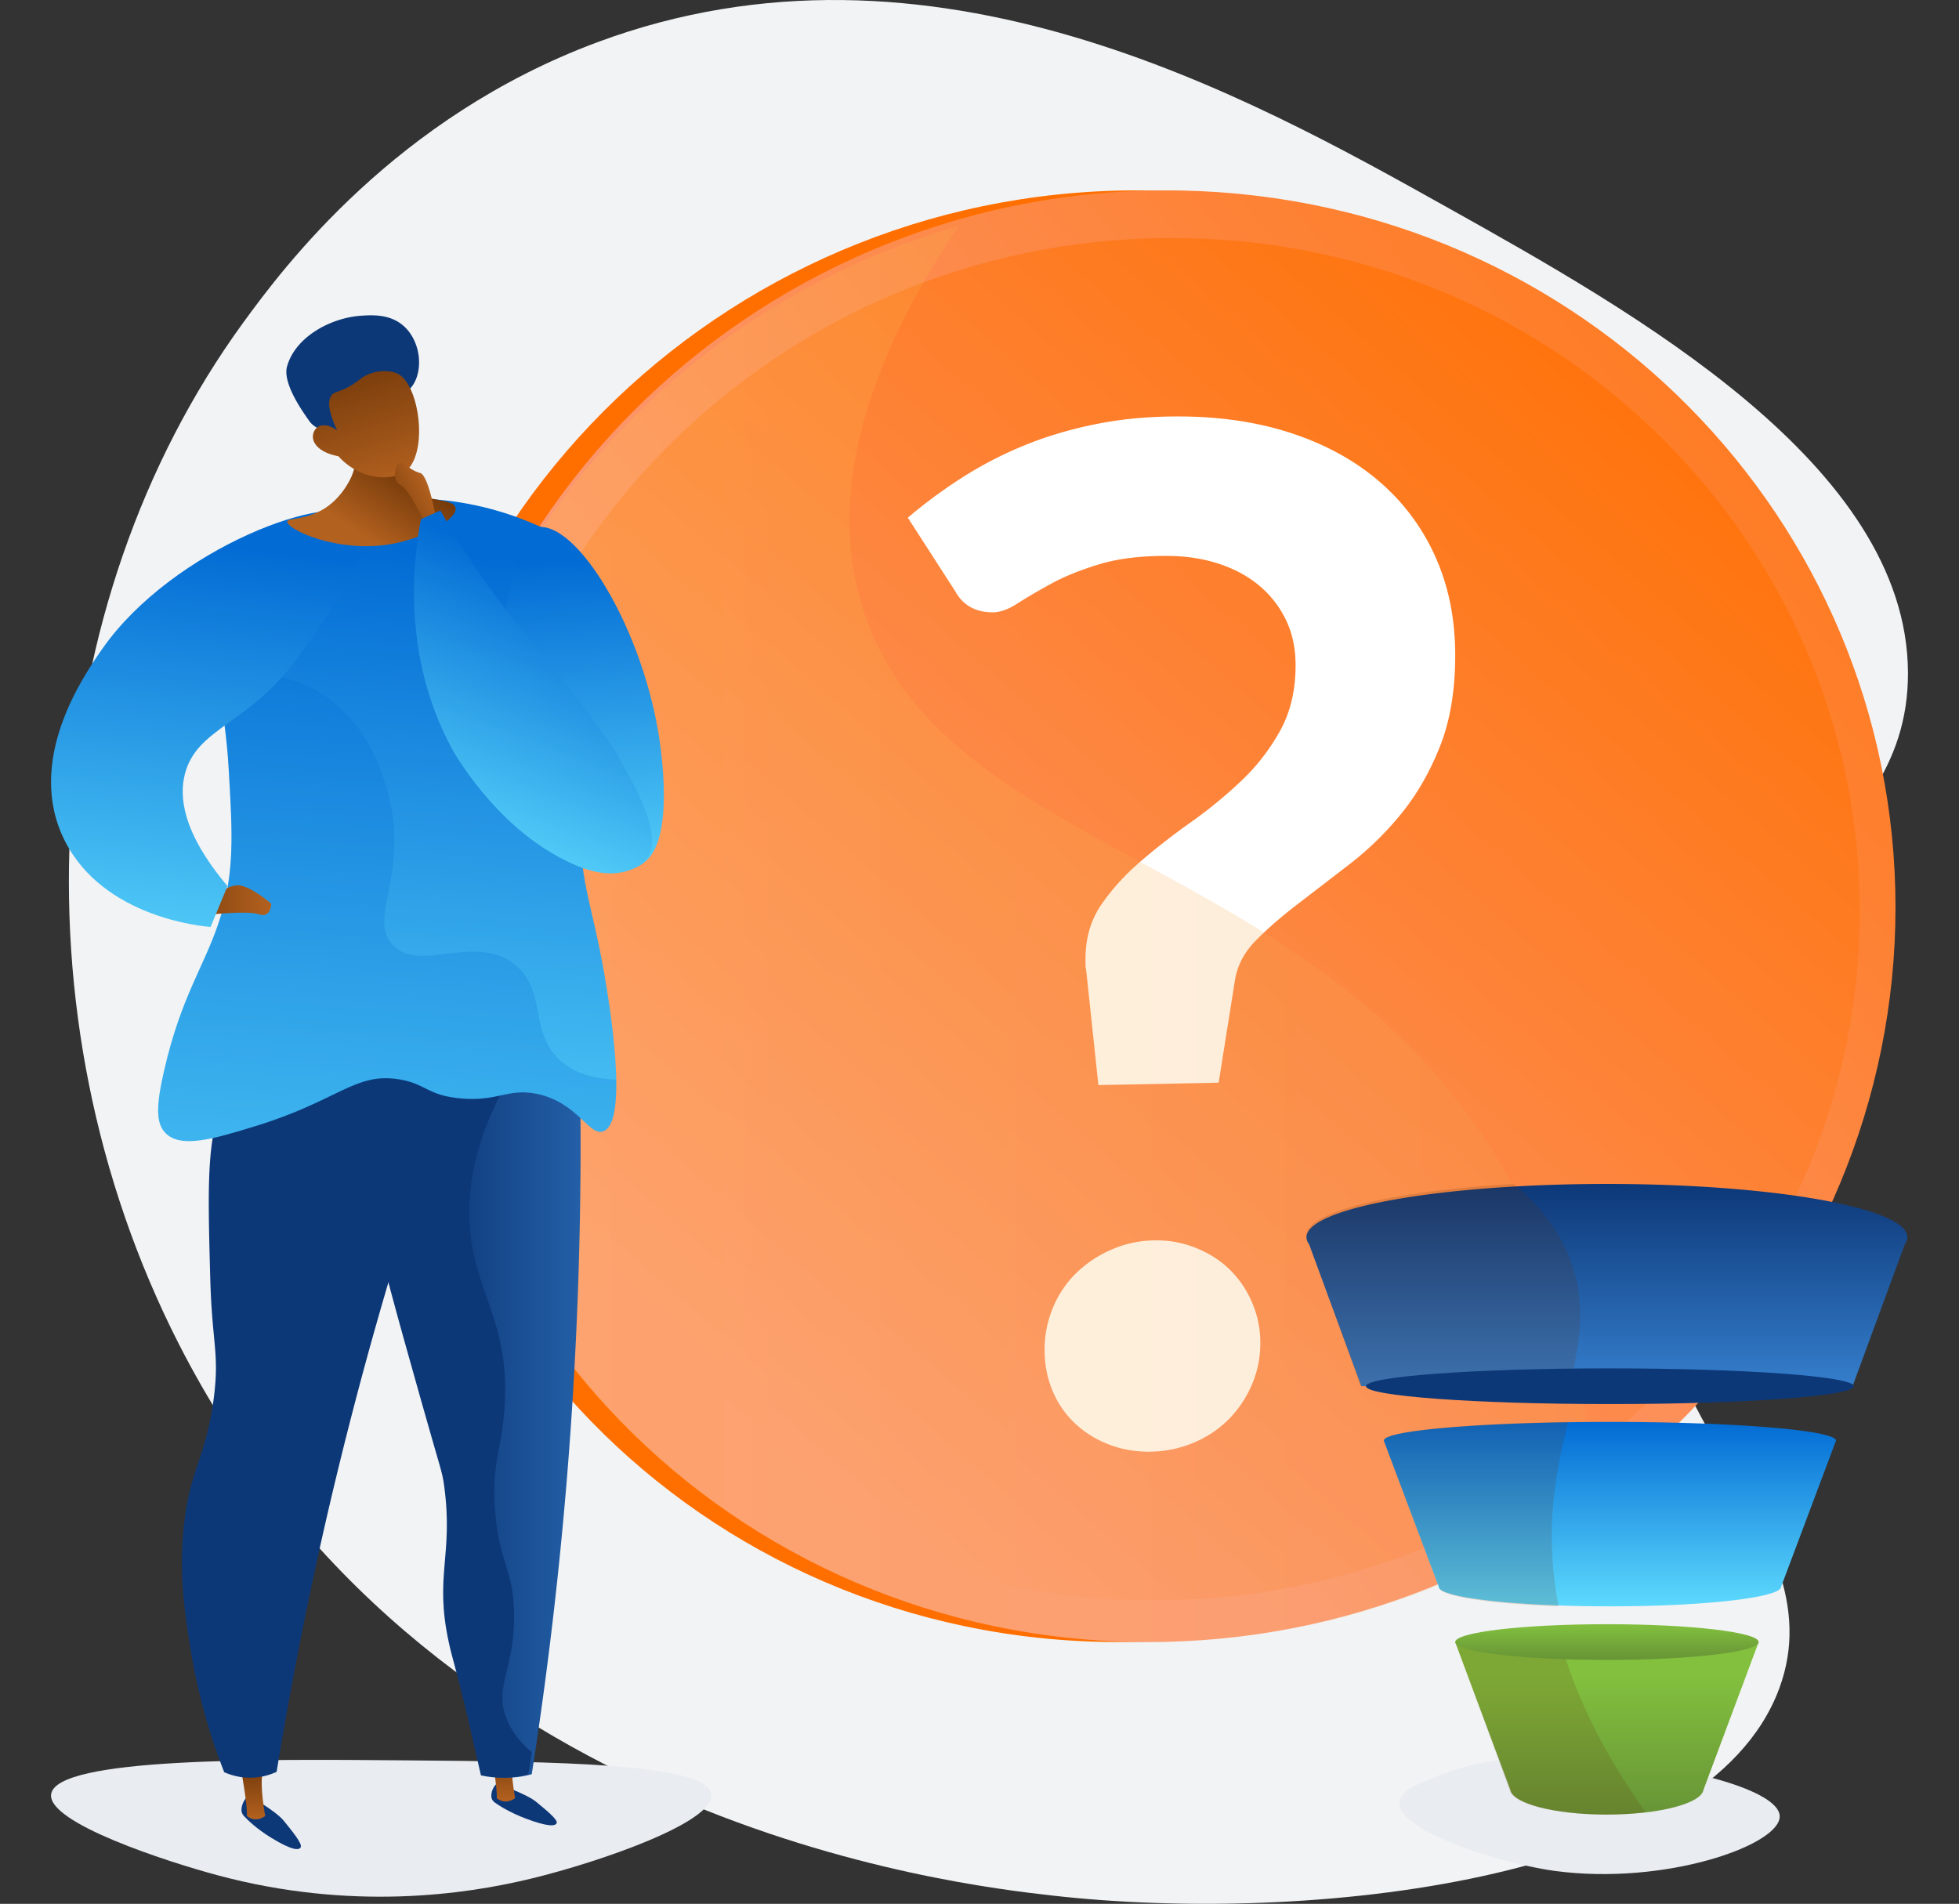 <svg xmlns="http://www.w3.org/2000/svg" width="356" height="346" xmlns:v="https://vecta.io/nano"><rect width="100%" height="100%" fill="#333333" stroke="none"/><path fill="#f2f3f4" d="M44.177 58.667c7.396-10.171 27.709-37.35 64.354-50.982 60.593-22.544 118.211 9.707 154.618 30.088 33.729 18.884 83.364 46.677 83.577 84.413.196 34.794-41.831 41.413-48.476 85.25-7.104 46.84 36.357 69.063 25.073 99.457-13.158 35.409-86.113 42.82-132.052 37.607-17.647-1.998-114.3-12.953-158.796-100.291C1.961 184.321 6.884 109.942 44.177 58.667z"/><g transform="translate(57 32)"><path fill="#ff6f00" d="M282.055 132.895c0 70.392-56.895 130.062-129.482 133.382-75.388 3.457-138.667-54.756-138.667-130.14S77.189 1.005 152.573 2.633c72.587 1.575 129.482 59.87 129.482 130.262z"/><linearGradient id="A" gradientUnits="userSpaceOnUse" x1="103.717" y1="174.785" x2="323.52" y2="-4.482"><stop offset="0" stop-color="#fc9b7a"/><stop offset="1" stop-color="#ff6f00"/></linearGradient><path fill="url(#A)" d="M287.46 132.891c0 70.395-56.896 130.066-129.481 133.386-75.39 3.457-138.667-54.758-138.667-130.145S82.586 1.002 157.979 2.632C230.564 4.203 287.46 62.5 287.46 132.891z"/><linearGradient id="B" gradientUnits="userSpaceOnUse" x1="75.766" y1="224.579" x2="257.607" y2="17.632"><stop offset="0" stop-color="#fc9b7a"/><stop offset="1" stop-color="#ff6f00"/></linearGradient><path fill="url(#B)" d="M280.973 133.533c0 66.197-53.854 122.208-122.429 125.199-71.059 3.095-130.583-51.549-130.583-122.155S87.485 9.889 158.544 11.275c68.574 1.339 122.429 56.053 122.429 122.258z"/><path fill="#fff" d="M107.973 62.088a90.48 90.48 0 0 1 9.835-7.269c3.641-2.329 7.487-4.315 11.491-5.934 4.097-1.667 8.534-2.965 13.311-3.896 4.761-.927 9.898-1.359 15.412-1.297 7.47.08 14.25 1.169 20.345 3.266 6.075 2.086 11.269 5.021 15.579 8.802 4.279 3.745 7.686 8.39 9.979 13.607 2.352 5.291 3.523 11.204 3.523 17.739 0 6.37-.924 11.884-2.768 16.542s-4.18 8.721-7.004 12.19c-2.709 3.354-5.793 6.387-9.188 9.037l-9.422 7.246c-2.977 2.268-5.556 4.498-7.738 6.688s-3.482 4.64-3.911 7.356l-2.956 18.601-21.854.436-2.212-20.801c-.08-.355-.123-.718-.13-1.081v-1.082c0-3.75.956-7.022 2.866-9.816s4.291-5.414 7.14-7.864 5.904-4.832 9.174-7.15c3.22-2.277 6.271-4.783 9.135-7.499a37.63 37.63 0 0 0 7.049-9.102c1.874-3.383 2.813-7.355 2.813-11.915 0-3.042-.575-5.765-1.727-8.167a18.57 18.57 0 0 0-4.798-6.224c-2.051-1.74-4.511-3.083-7.378-4.028s-5.986-1.426-9.348-1.441c-4.918-.022-9.086.491-12.508 1.54s-6.333 2.231-8.733 3.549-4.424 2.509-6.083 3.573-3.146 1.594-4.46 1.593c-3.154-.005-5.435-1.296-6.84-3.873l-8.594-13.326zm24.853 151.23c-.007-2.609.504-5.195 1.503-7.605a18.74 18.74 0 0 1 4.174-6.268 21.32 21.32 0 0 1 6.312-4.269 20.12 20.12 0 0 1 7.777-1.745 19.08 19.08 0 0 1 7.619 1.321c2.402.95 4.461 2.249 6.178 3.896a18.47 18.47 0 0 1 4.104 5.975c1.026 2.344 1.55 4.878 1.538 7.438a18.89 18.89 0 0 1-1.538 7.601c-.979 2.295-2.371 4.388-4.104 6.176a19.62 19.62 0 0 1-6.178 4.228 20.6 20.6 0 0 1-7.619 1.746c-2.764.104-5.357-.291-7.777-1.182a18.65 18.65 0 0 1-6.312-3.8c-1.794-1.659-3.218-3.683-4.174-5.937-.997-2.314-1.495-4.838-1.495-7.568l-.008-.007z"/><linearGradient id="C" gradientUnits="userSpaceOnUse" x1="41.947" y1="137.863" x2="232.446" y2="137.863"><stop offset="0" stop-color="#ffc444"/><stop offset="1" stop-color="#f39e56"/></linearGradient><path opacity=".204" fill="url(#C)" d="M99.666 78.168c-4.464-14.504-4.259-36.534 17.507-69.081-56.155 16.127-97.862 66.892-97.862 127.616 0 75.061 63.371 133.02 138.859 129.574 27.837-1.268 53.32-10.739 74.146-25.768-.646-20.019-5.015-41.929-17.299-62.141-33.771-55.569-101.344-54.693-115.351-100.2z"/></g><g transform="translate(211 199)"><path fill="#e9ecf0" d="M46.759 125.253c12.854-5.84 19.658-4.938 34.687-4.089 13.51.766 30.903 5.161 30.975 9.928.067 5.247-20.844 12.622-40.879 9.928-11.149-1.5-37.64-9.928-24.783-15.767z"/><linearGradient id="D" gradientUnits="userSpaceOnUse" x1="81.01" y1="52.93" x2="81.01" y2="16.173"><stop offset="0" stop-color="#357ecc"/><stop offset="1" stop-color="#0d3878"/></linearGradient><path fill="url(#D)" d="M135.623 25.861c0-5.352-24.445-9.692-54.604-9.692s-54.604 4.342-54.604 9.692a2.15 2.15 0 0 0 .479 1.272l9.489 25.796h89.272l9.497-25.796a2.12 2.12 0 0 0 .471-1.272h0z"/><linearGradient id="E" gradientUnits="userSpaceOnUse" x1="81.541" y1="92.924" x2="81.541" y2="59.41"><stop offset="0" stop-color="#5ddafd"/><stop offset="1" stop-color="#026bd4"/></linearGradient><path fill="url(#E)" d="M122.568 63.025a.35.35 0 0 0 .08-.205c0-1.875-18.396-3.401-41.09-3.401s-41.086 1.522-41.086 3.401c.004.074.03.146.076.205l9.895 26.309c-.002.012-.002.02 0 .029 0 1.973 13.933 3.572 31.121 3.572s31.125-1.601 31.125-3.572v-.029l9.879-26.309z"/><linearGradient id="F" gradientUnits="userSpaceOnUse" x1="81.026" y1="105.652" x2="81.026" y2="130.815"><stop offset="0" stop-color="#82c03e"/><stop offset="1" stop-color="#679436"/></linearGradient><path fill="url(#F)" d="M108.592 99.425H53.448l10 26.798h.008c.303 2.53 8.048 4.559 17.56 4.559s17.258-2.027 17.559-4.559h.011l10.006-26.798z"/><g opacity=".164"><path fill="#622e04" d="M71.002 79.191c.116-7.521 1.514-13.944 2.989-19.772-19.099.308-33.517 1.698-33.517 3.362.004.074.03.146.076.205l9.984 26.498v.027c0 1.6 9.111 2.956 21.706 3.424-.89-4.528-1.306-9.133-1.238-13.744h0z"/></g><g opacity=".164"><path fill="#622e04" d="M53.448 99.425l9.858 26.798h.008c.299 2.53 7.935 4.559 17.311 4.559a58.49 58.49 0 0 0 7.423-.453c-8.206-11.5-12.903-21.848-15.454-30.903H53.448z"/></g><g opacity=".164"><path fill="#622e04" d="M74.044 29.166c-2.157-5.213-5.687-9.482-10.019-12.997-21.814 1.263-37.608 4.974-37.608 9.354a2.18 2.18 0 0 0 .464 1.291l9.387 26.115h37.951c1.986-8.275 3.185-15.641-.175-23.763z"/></g><linearGradient id="G" gradientUnits="userSpaceOnUse" x1="81.026" y1="96.182" x2="81.026" y2="102.635"><stop offset="0" stop-color="#82c03e"/><stop offset="1" stop-color="#679436"/></linearGradient><ellipse fill="url(#G)" cx="81.021" cy="99.425" rx="27.57" ry="3.244"/><ellipse fill="#0d3878" cx="81.561" cy="52.931" rx="44.331" ry="3.244"/></g><g transform="translate(0 53)"><path fill="#e9ecf0" d="M73.994 266.928c26.683.229 54.414.471 55.278 6.135.774 5.074-20.333 12.334-32.665 15.334-12.092 2.941-32.816 5.94-57.162-.613-8.932-2.403-30.917-9.479-30.152-14.721.979-6.685 38.331-6.364 64.701-6.135z"/><path fill="#0d3878" d="M90.25 271.162c-.63.617-.975 1.436-.963 2.281 0 .438.221.854.599 1.123.844.61 2.709 1.812 5.614 2.92 4.109 1.566 5.498 1.43 5.67.802s-1.94-2.341-3.751-3.836-7.169-3.29-7.169-3.29z"/><linearGradient id="H" gradientUnits="userSpaceOnUse" x1="91.453" y1="261.976" x2="91.453" y2="274.408"><stop offset="0" stop-color="#622e04"/><stop offset="1" stop-color="#b3611f"/></linearGradient><path fill="url(#H)" d="M89.286 265.755s1.087 5.89.996 8.038c0 0 1.374 1.377 3.33 0 0 0-.999-5.377-.507-7.605l-3.819-.433z"/><path fill="#0d3878" d="M45.157 273.324c-.701.59-1.155 1.438-1.269 2.369-.065.481.087.971.413 1.32.726.785 2.352 2.369 4.996 3.99 3.741 2.299 5.104 2.344 5.363 1.678s-1.529-2.842-3.06-4.738-6.443-4.619-6.443-4.619z"/><linearGradient id="I" gradientUnits="userSpaceOnUse" x1="46.039" y1="265.219" x2="46.039" y2="277.656"><stop offset="0" stop-color="#622e04"/><stop offset="1" stop-color="#b3611f"/></linearGradient><path fill="url(#I)" d="M43.874 268.999s1.087 5.888.994 8.037c0 0 1.375 1.378 3.331 0 0 0-1-5.376-.507-7.606l-3.818-.431z"/><linearGradient id="J" gradientUnits="userSpaceOnUse" x1="126.73" y1="202.008" x2="78.706" y2="202.008"><stop offset="0" stop-color="#357ecc"/><stop offset="1" stop-color="#0d3878"/></linearGradient><path fill="url(#J)" d="M105.336 139.206c.389 18.233.133 37.798-1.06 58.521a741.17 741.17 0 0 1-7.643 71.715 17.35 17.35 0 0 1-8.485.213l-2.546-11.28-3.181-12.767c-2.656-12.322.836-15.806-.849-28.517-.369-2.788-.525-2.541-4.242-15.961-4.634-16.729-6.976-25.091-8.061-31.493-2.912-17.185-4.368-25.775.424-31.068 6.268-6.92 20.83-5.84 35.643.637z"/><g fill="#0d3878"><path d="M91.919 259.012c-2.019-5.66 1.525-8.539 1.508-18.301-.015-8.42-2.658-9.471-3.446-18.938-.728-8.682 1.219-11.15 1.723-19.152.948-15.085-5.083-20.146-6.247-31.709-.801-7.961.657-19.542 11.397-34.646-12.065-3.666-22.972-3.383-28.194 2.301-4.866 5.293-3.388 13.886-.431 31.068 1.101 6.402 3.479 14.764 8.185 31.494 3.774 13.417 3.933 13.18 4.307 15.961 1.707 12.711-1.834 16.193.862 28.518.65 2.971 1.152 4.121 3.23 12.767l2.585 11.28c2.846.634 5.806.56 8.616-.213l.625-4.027c-2.038-1.675-3.779-3.769-4.72-6.403z"/><path d="M84.961 136.461a729.62 729.62 0 0 0-20.684 66.311c-6.136 23.565-10.663 45.778-14.009 66.238-3.018 1.404-6.49 1.428-9.527.063-2.916-7.458-5.008-15.218-6.24-23.138-.932-5.987-1.946-12.514-1.157-20.896 1.048-11.136 4.087-12.896 5.5-23.91 1.056-8.229-.307-9.853-.634-21.771-.51-18.481-.772-28.006 3.81-34.577 9.835-14.117 38.234-9.19 42.941-8.32z"/></g><linearGradient id="K" gradientUnits="userSpaceOnUse" x1="68.288" y1="177.366" x2="77.043" y2="46.254"><stop offset="0" stop-color="#5ddafd"/><stop offset="1" stop-color="#026bd4"/></linearGradient><path fill="url(#K)" d="M35.018 54.703c3.185-3.331 14.047-13.862 31.877-16.501 18.153-2.687 31.798 4.542 35.745 6.822 7.645 16.989 7.523 29.26 5.925 37.409-.979 4.983-2.211 6.909-2.775 13.012-.973 10.55 1.748 15.259 4.075 28.821.676 3.938 4.565 26.559-.232 28.336-2.597.967-4.661-5.332-12.164-6.826-5.179-1.03-6.936 1.424-13.657.854-6.16-.521-6.42-2.732-11.412-3.496-7.991-1.223-10.878 3.9-26.125 8.569-7.553 2.312-13.402 4.028-16.173 1.243-1.802-1.815-1.757-4.991-.24-11.551 3.065-13.256 7.106-18.544 9.807-26.546 3.016-8.94 2.599-16.055 1.892-28.16-.648-10.919-2.851-21.69-6.543-31.986z"/><path opacity=".21" fill="#026bd4" d="M111.983 143.218c-5.437-.213-8.55-1.911-10.452-3.751-5.367-5.195-2.162-12.519-8.002-17.177-7.256-5.786-17.081 1.627-22.088-3.5-4.662-4.775 2.643-12.434-.64-26.402-.63-2.676-2.763-11.783-10.245-17.813-8.954-7.225-17.278-3.356-22.089-9.225a9.11 9.11 0 0 1-.528-.708 112.93 112.93 0 0 1 3.624 22.442c.707 12.034 1.123 19.107-1.892 27.995-2.701 7.957-6.742 13.213-9.809 26.392-1.516 6.521-1.562 9.678.24 11.482 2.771 2.77 8.622 1.063 16.176-1.237 15.25-4.641 18.141-9.733 26.129-8.518 4.989.76 5.25 2.954 11.413 3.475 6.728.566 8.479-1.874 13.659-.849 7.504 1.486 9.568 7.749 12.165 6.787 1.887-.699 2.424-4.642 2.339-9.393z"/><linearGradient id="L" gradientUnits="userSpaceOnUse" x1="107.289" y1="113.498" x2="103.691" y2="48.43"><stop offset="0" stop-color="#5ddafd"/><stop offset="1" stop-color="#026bd4"/></linearGradient><path fill="url(#L)" d="M94.299 47.308c.518-2.123 1.02-3.564 2.276-4.164 7.049-3.371 19.724 16.676 23.077 37.096.351 2.142 3.439 20.97-3.464 24-5.473 2.404-14.805-6.313-19.496-12.691-10.065-13.688-5.952-29.623-2.393-44.241z"/><linearGradient id="M" gradientUnits="userSpaceOnUse" x1="24.871" y1="110.598" x2="49.286" y2="110.598"><stop offset="0" stop-color="#622e04"/><stop offset="1" stop-color="#b3611f"/></linearGradient><path fill="url(#M)" d="M38.687 110.344s2.801-2.967 5.187-2.373 5.407 3.267 5.407 3.267 0 2.674-2.226 1.93-9.668.13-9.668.13l1.3-2.954z"/><linearGradient id="N" gradientUnits="userSpaceOnUse" x1="31.161" y1="129.822" x2="40.076" y2="45.465"><stop offset="0" stop-color="#5ddafd"/><stop offset="1" stop-color="#026bd4"/></linearGradient><path fill="url(#N)" d="M38.27 115.461c-1.314-.092-19.417-1.635-26.492-15.653-7.343-14.55 3.473-30.096 6.79-34.855 12.73-18.288 42.327-29.311 47.29-23.72 3.578 4.029-7.04 18.866-11.915 25.496-8.808 11.98-18.219 12.534-20.352 20.978-1.022 4.042-.527 10.495 7.751 20.332l-3.072 7.422z"/><linearGradient id="O" gradientUnits="userSpaceOnUse" x1="146.934" y1="38.264" x2="146.431" y2="38.837" gradientTransform="matrix(28.286 0 0 20.571 -4080.107 -757.119)"><stop offset="0" stop-color="#622e04"/><stop offset="1" stop-color="#b3611f"/></linearGradient><path fill="url(#O)" d="M63.937 24.019c.727 2.009 1.69 6.423-.464 10.41-1.898 3.483-4.324 5.029-5.729 5.647-3.394 1.519-5.434 1.065-5.526 1.701-.203 1.417 9.472 5.991 19.481 3.983 5.883-1.181 11.457-4.55 11.082-6.438-.415-2.119-6.89-.646-9.492-4.752-1.665-2.627-.569-6.365.793-9.363-1.943-1.624-8.198.447-10.145-1.188z"/><path fill="#0d3878" d="M75.372 16.404c1.529-3.024.81-7.668-2.042-10.183-2.457-2.165-5.665-1.968-7.59-1.85-5.581.34-12.078 3.825-13.58 9.246-.888 3.213 3.311 8.82 3.995 9.828.773 1.152 1.841 1.403 2.931 2.183l7.75 5.71a22.67 22.67 0 0 1 .56-3.906c.392-1.654 1-3.261 1.811-4.788 2.226-3.949 4.711-3.38 6.165-6.24z"/><linearGradient id="P" gradientUnits="userSpaceOnUse" x1="60.564" y1="6.351" x2="70.221" y2="35.701"><stop offset="0" stop-color="#622e04"/><stop offset="1" stop-color="#b3611f"/></linearGradient><path fill="url(#P)" d="M61.498 29.911s4.302 5.25 10.835 3.47c5.831-1.586 4.302-16.104.029-18.413-1.428-.762-4.017-.699-5.964.323-1.151.605-1.469 1.228-3.362 2.176-1.754.876-2.31.762-2.781 1.37-.59.762-.841 2.42 1.019 6.398-1.338-1.015-2.774-1.226-3.656-.545a2.26 2.26 0 0 0-.652.986c-.566 1.813 1.169 3.638 4.532 4.235z"/><linearGradient id="Q" gradientUnits="userSpaceOnUse" x1="174.042" y1="57.164" x2="175.208" y2="56.145" gradientTransform="matrix(7.2 0 0 12 -1183.821 -639.117)"><stop offset="0" stop-color="#622e04"/><stop offset="1" stop-color="#b3611f"/></linearGradient><path fill="url(#Q)" d="M72.774 35.144c-1.24-.663-1.099-2.223-.797-3.349.083-.294.303-.529.589-.624s.6-.042.837.146c.788.613 1.932 1.392 2.938 1.641 1.74.43 3.214 10.116 3.214 10.116l-1.475 1.025s-1.48-3.568-3.073-6.232c-.77-1.289-1.567-2.366-2.233-2.723z"/><linearGradient id="R" gradientUnits="userSpaceOnUse" x1="143.731" y1="22.562" x2="143.966" y2="21.616" gradientTransform="matrix(40 0 0 61 -5657.812 -1268.125)"><stop offset="0" stop-color="#5ddafd"/><stop offset="1" stop-color="#026bd4"/></linearGradient><path fill="url(#R)" d="M76.493 41.36l3.532-1.586c3.187 5.716 6.756 11.208 10.683 16.44 4.52 6.002 7.387 8.811 14.798 18.533 4.2 5.509 5.783 7.892 7.318 10.601 2.871 5.069 7.832 13.824 4.601 17.932-.785.997-1.794 1.391-2.811 1.788-4.667 1.82-9.588-.551-12.063-1.788-12.89-6.442-20.316-20.021-20.316-20.021-9.424-17.227-7.057-34.978-5.742-41.899z"/></g></svg>